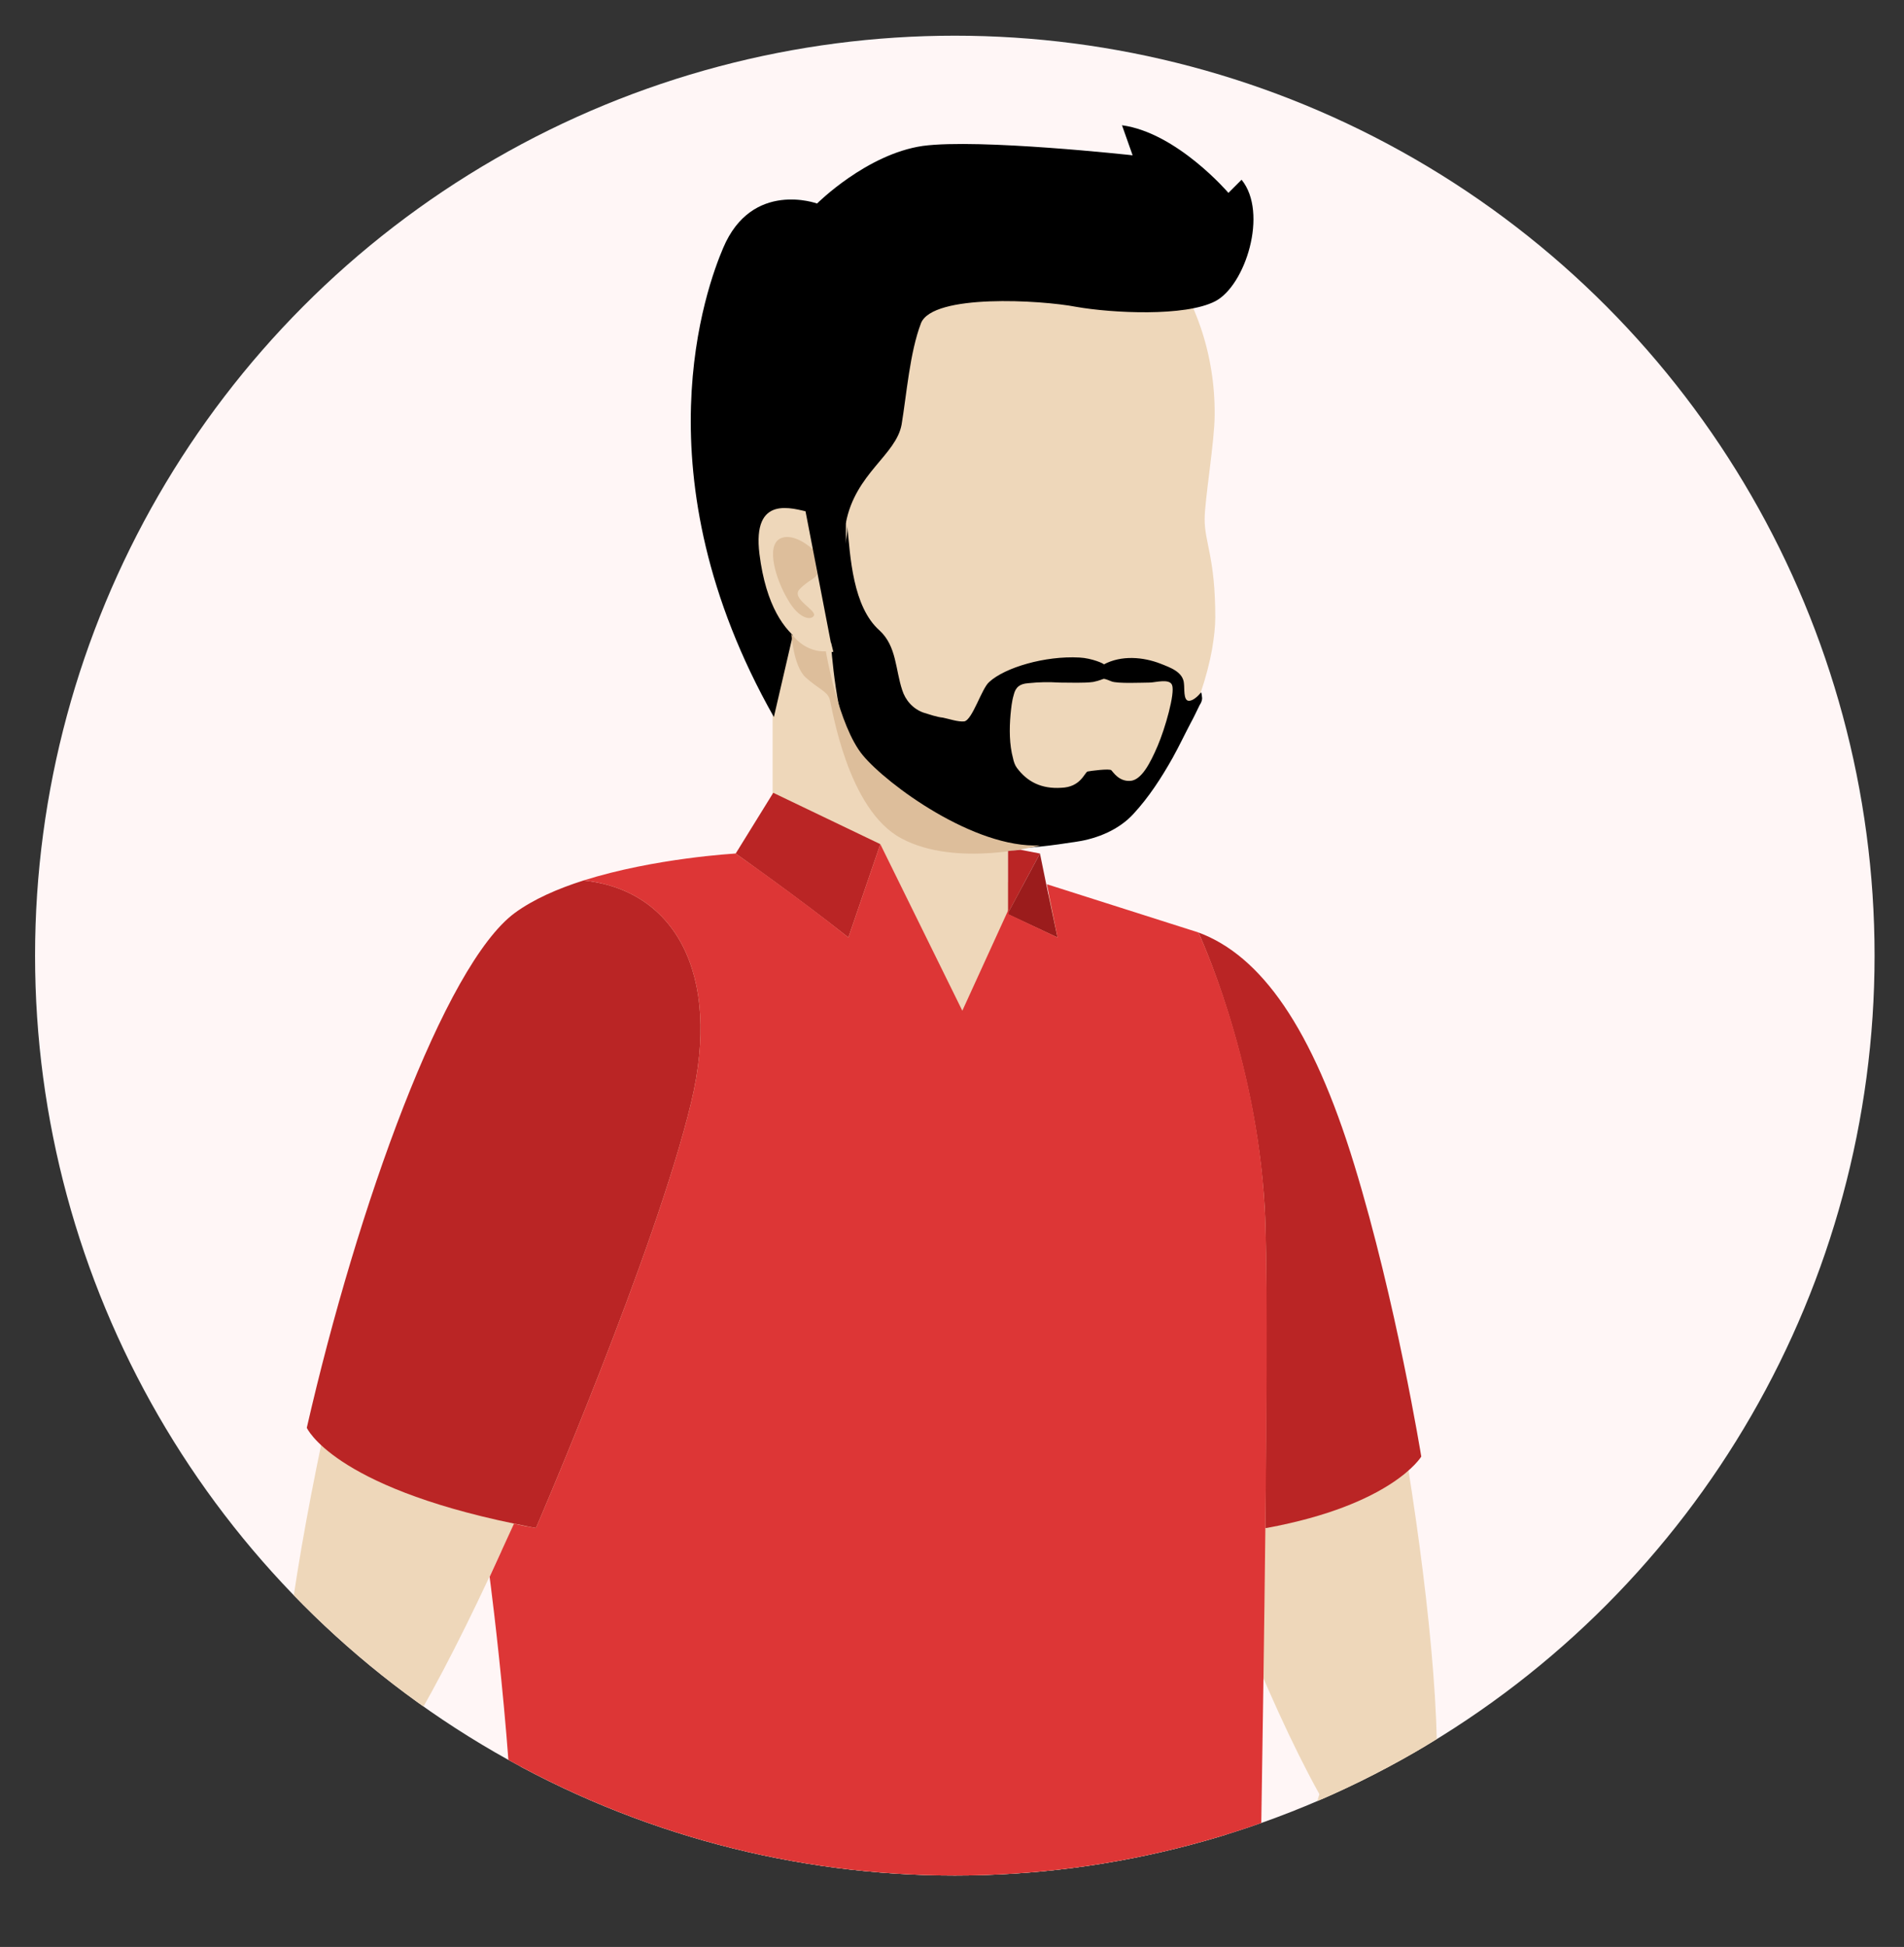 <svg xmlns="http://www.w3.org/2000/svg" xmlns:xlink="http://www.w3.org/1999/xlink" x="0px" y="0px" viewBox="0 0 304.1 310.9" style="enable-background:new 0 0 304.1 310.9;" xml:space="preserve"><rect x="0" y="0" width="304.1" height="310.9" fill="#333333" stroke="none"/><style type="text/css">	.st0{clip-path:url(#SVGID_2_);}	.st1{fill:#EED7BA;}	.st2{fill:#DDBE9B;}	.st3{fill:#BA2525;}	.st4{fill:#9B1C1C;}	.st5{fill:#DD3636;}</style><g id="BACKGROUND">	<g id="OBJECTS">	</g>	<g>		<defs>			<circle id="SVGID_1_" cx="152.5" cy="152.6" r="146.9"></circle>		</defs>		<use xlink:href="#SVGID_1_" style="overflow:visible;fill:#FFF6F6;"></use>		<clipPath id="SVGID_2_">			<use xlink:href="#SVGID_1_" style="overflow:visible;"></use>		</clipPath>		<g class="st0">			<path class="st1" d="M224.4,300.6c11.8-3,0.5-73.3-6.6-102.8c-7-29.5-17.8-51.4-32.3-47.7c-14.4,3.7-13.3,28.2-5.2,57.4    C188.5,236.7,212.6,303.7,224.4,300.6z"></path>			<path class="st1" d="M219.8,423.9c10.8,0.1,14.6-79.5,14.8-102c0.2-22.5-1.2-46.2-13.3-46.3c-12.1-0.1-14,23.6-14.2,46.1    C206.8,344.2,209,423.8,219.8,423.9z"></path>			<path class="st1" d="M220,395.8c12.4-2.9,15.1,19.6,15.7,27.3c1,12.6-7.1,28-11.9,28.5c-4.9,0.5-5.6-28.3-6.8-29.1    c-1.2-0.8-2.2,13.2-6.8,13.1c-4.6,0-5.7-18.8-3.2-26.3C209.5,401.7,212.2,397.7,220,395.8z"></path>			<path class="st1" d="M157.4,754.7l-0.7,15.2c0,2.1,1.8,3.9,3.9,3.9h40.8c3.7,0,5.3-4.7,2.3-6.9c-6.2-4.6-14.8-10-22.8-11.4    c-0.7-0.1-6.5-128.1-12.7-128.1C162.7,627.2,157.4,754.7,157.4,754.7z"></path>			<path class="st1" d="M68.2,753.8c0,0,0,0.7,0,1.9v12.4c0,1.3,3.1,6.9,5.9,8.1c10.3,4.4,30,1.8,30.8-1.8    c0.8-3.6-4.7-11.4-9.1-16.9c0,0,0,0,0,0c-2.8-3.6-5.2-6.2-5.2-6.2s-5.6-124.2-11.4-124C72.8,627.5,68.2,753.8,68.2,753.8z"></path>			<path class="st1" d="M167.4,558.8c17.1,0,26.3-94.8,27-135.3c0.8-40.5-6.2-72.6-27-72.6c-20.8,0-27.8,32.1-27,72.6    C141.2,464,150.4,558.8,167.4,558.8z"></path>			<path class="st1" d="M167.4,760.2c15.1,0,19.3-133.8,19.3-163.8c0-30.1-2.3-61.8-19.3-61.8c-17,0-19.3,31.7-19.3,61.8    C148.1,626.5,152.3,760.2,167.4,760.2z"></path>			<path class="st1" d="M94.2,558.7c17,1.6,34.8-92,39.3-132.3c4.5-40.3,0.5-72.8-20.3-74.7c-20.8-1.9-30.6,29.4-33.5,69.8    C76.6,461.9,77.1,557.2,94.2,558.7z"></path>			<path class="st1" d="M78.3,759.4c15.1,1.4,28.9-131.6,31.7-161.5c2.7-29.9,3.3-61.8-13.6-63.3c-16.9-1.5-22.1,29.9-24.9,59.8    C68.8,624.3,63.2,758.1,78.3,759.4z"></path>			<path class="st1" d="M80.9,382.1h112.7l4.6-181.3l-8.4-51.1l-54.6-16.8l-31.5,6c-17.9,3.4-30.7,19.4-30,37.6l11.5,128.3    L80.9,382.1z"></path>			<path class="st1" d="M48.9,293c11.7,3.7,39.8-62.3,49.6-91.3c9.8-28.9,12.4-53.5-1.9-58c-14.3-4.6-26.4,16.9-35.2,46.2    C52.7,219.2,37.2,289.3,48.9,293z"></path>			<g>				<path class="st1" d="M123.4,108.7v36.4c0,0,7.7,4.6,25.7,4.6c9.7,0,11.9-4.6,11.9-4.6v-13.5L123.4,108.7z"></path>				<path class="st1" d="M119.2,81.5c0.1,1.3,0.1,2.5,0.2,3.7c0,0.4,0,0.9,0,1.3c-0.3,6,0.6,12,2.4,17.8c0.2,0.5,0.3,1,0.5,1.5     c4.1,11.7,12.2,21.7,22.9,26.3c2.5,1.1,5.2,1.9,8,2.3c0,0,0.2,0.1,0.5,0.1c0.2,0,0.4,0,0.7,0c4.5,0.6,20.6,1.9,26.6-4.6     c5.8-6.4,11-17.3,12.6-26.3c0.3-1.8,0.5-3.5,0.5-5c0-9.6-1.7-11.9-1.7-15.7c0-3,1.6-12.5,1.6-16.6c0.2-19.3-12.8-38.4-35.9-38.4     C123.5,27.9,118.2,58.3,119.2,81.5z"></path>				<path d="M132.7,102.6c0,0,0.9,13.7,3.7,17c2.5,3,5.2,5.8,8.1,8.4c4.6,4.2,9.1,7.1,15.5,7.4c4,0.2,8.1-0.4,12-1     c3.3-0.5,6.7-1.9,9-4.4c2.5-2.7,4.5-5.8,6.3-9c1-1.8,1.9-3.7,2.9-5.6c0.5-0.9,0.9-1.8,1.4-2.8c0.2-0.3,0.4-0.7,0.4-1.1     c0-0.1-0.1-1.1-0.2-0.9c-0.4,0.5-1.3,1.4-2,1.3c-0.8-0.1-0.6-2-0.7-2.7c-0.1-1.9-2.2-2.6-3.7-3.2c-2.8-1.1-6.3-1.4-9.1,0.1     c0.1-0.1-1.9-1-3.9-1.1c-5.5-0.3-11.9,1.6-14.4,3.9c-1.2,1-2.7,6.1-4,6.3c-1,0.1-2.4-0.4-3.4-0.6c-1-0.1-2.1-0.5-3.1-0.8     c-1.7-0.6-2.9-2-3.4-3.6c-1.1-3.3-0.9-7-3.6-9.5c-4.3-3.8-4.7-11.7-5.2-17.1c0.2,1.5-0.4,3.6-0.6,5.1c-0.3,2-0.5,4.1-0.8,6.1     C133.4,97.3,133.1,100,132.7,102.6z"></path>				<path class="st1" d="M174.6,108.9c-1.4,0.2-3.7,0.1-5.3,0.1c-1.9-0.1-3.1-0.1-5.1,0.1c-1.3,0.1-2,0.6-2.3,1.9     c-0.3,1-0.4,2.1-0.5,3.1c-0.2,2.3-0.2,4.8,0.4,7c0.1,0.5,0.3,1.1,0.6,1.5c1.7,2.3,4,3.4,7.1,3.2c3.1-0.1,3.7-2.4,4.2-2.6     c0.5-0.1,3.5-0.5,3.8-0.2c0.3,0.3,1.2,1.8,3,1.7c1.8-0.1,3.2-2.8,4.4-5.6c1.2-2.8,2.8-8.4,2.3-9.7c-0.4-1.1-2.7-0.4-3.6-0.4     c-1.1,0-5.2,0.2-6.1-0.2c-0.2-0.1-1-0.4-1.2-0.4C176.2,108.4,175.6,108.7,174.6,108.9z"></path>				<path d="M135.1,83.5c1.5-7.9,8-10.8,8.9-15.7c0.8-4.8,1.3-11.5,3.1-16.2c1.9-4.7,19.1-3.7,24.8-2.6c5.7,1,17.4,1.6,22.2-0.9     c4.8-2.5,8.5-14.1,4.2-19.4l-2.1,2.1c0,0-8.2-9.6-17-10.8l1.7,4.8c0,0-24.5-2.7-33.5-1.5c-9,1.3-16.9,9.2-16.9,9.2     s-10.4-3.8-15,7.1c-2.6,6.1-13.8,36.2,8.1,74.9l7-30.2L135.1,83.5z"></path>				<g>					<path class="st1" d="M129.3,81.8c-2.7-0.6-9.2-2.9-8,6.7c2.1,16.6,11.8,15.6,11.8,15.6c-0.6-2.4-1.4-5.7-2.2-9.5      c2.6-1.6-0.7-3.6-0.9-5.6c-0.1-0.3-0.1-0.8-0.1-1.2C129.6,85.9,129.5,83.9,129.3,81.8z"></path>					<path class="st2" d="M129.9,87.8c0,0-3-2.9-5.3-1.8c-2.3,1.2-0.7,6.5,1.2,9.7c1.8,3.2,3.8,3.4,4.2,2.6c0.4-0.9-3.7-2.7-2.3-4.2      c1.4-1.5,2.9-1.8,2.8-2.6C130.3,90.5,129.9,87.8,129.9,87.8z"></path>					<path d="M135.5,74.8c-0.9,6.3,0,27.9,0,27.9l-2.8-0.1l-4.4-22.8L135.5,74.8z"></path>				</g>				<path class="st2" d="M166.1,135c-10.5,0.5-24.4-9.7-28.3-14.4c-3.9-4.7-5.9-16.6-5.9-16.6s-3.1,0.4-5.5-2.8c0,0,0.3,5.2,2.3,7     c2,1.8,3.4,2.2,3.8,3.4c0.4,1.3,2.8,17.7,11.5,22.3C152.8,138.6,166.1,135,166.1,135z"></path>			</g>			<path d="M156.6,757.5v14.2c0,1.4,1.2,2.6,2.6,2.6H205c4,0,5.7-5.1,2.5-7.5c-6.7-4.9-17.3-9.9-25.2-13.7c-1.9,1.6-4.7,6.7-8,7.4    C171,761.1,156.6,757.5,156.6,757.5z"></path>			<path d="M68.2,755.7v12.4c0,1.3,3.1,6.9,5.9,8.1c10.3,4.4,30,1.8,30.8-1.8c0.8-3.6-4.7-11.4-9.1-16.9c0,0,0,0,0,0    c-2.1-1.8-13-0.8-14.8,0.1c-1.9,0.9-6.1,3.5-7,3.3C73.1,760.8,68.2,755.7,68.2,755.7z"></path>			<g>				<polygon points="137.6,403.6 137.6,412.4 96,745.3 63.7,745.3 78.2,403.6     "></polygon>				<polygon points="196.4,403.6 182.9,745.3 151.1,745.3 137.6,412.4 137.6,403.6     "></polygon>				<polygon class="st3" points="166.1,136.3 161,145.8 161,145.2 161,135.9 163,135.7     "></polygon>				<path class="st3" d="M140.6,134.8l-5.1,14.9c-7.8-6.2-18-13.4-18-13.4l6-9.7L140.6,134.8z"></path>				<polygon class="st4" points="167.1,141.2 168.9,149.7 161,146 161,145.8 166.1,136.3     "></polygon>				<path class="st3" d="M216.3,186c6.7,21.9,10.7,46.6,10.7,46.6s-4.6,7.7-24.7,11.4h-0.2c0.2-24.6,0.3-44.2-0.1-51.1     c-1.4-24.4-10.6-44-10.6-44C201.4,152.6,209.6,164.1,216.3,186z"></path>				<path class="st3" d="M93.2,140.6c14.5,1.5,22.1,14.8,17.2,35.4c-5.7,23.8-24.8,68-24.8,68c-1.2-0.2-2.4-0.5-3.5-0.7     C53.1,237.3,49,228,49,228c8.1-35.4,22-73.9,33.2-82.2C85.2,143.6,89.1,141.9,93.2,140.6z"></path>				<path class="st5" d="M168.9,149.7l-1.7-8.5l24.2,7.7c0,0,9.3,19.6,10.6,44c0.4,6.8,0.4,26.4,0.1,51.1     c-0.7,63.2-2.7,159.6-2.7,159.6h-2.9h-58.8H78.2h-2.5c0,0,5.5-71.8,6.4-93.8c0.9-21.9-3.9-58-3.9-58l3.9-8.5     c1.1,0.3,2.3,0.5,3.5,0.7c0,0,19.1-44.2,24.8-68c4.9-20.6-2.7-33.9-17.2-35.4c11.4-3.6,24.3-4.3,24.3-4.3s10.3,7.2,18,13.4     l5.1-14.9l13.1,26.6l7.4-16.2v0.6v0.2L168.9,149.7z"></path>			</g>			<path class="st1" d="M65.3,417.9c10.9-0.9,7.2-81.2,5.4-103.8c-1.9-22.6-5.5-46.3-17.7-45.3c-12.2,1-11.9,25-10,47.6    C44.9,339,54.5,418.8,65.3,417.9z"></path>			<path class="st1" d="M64.2,397.1c-12.9,0.1-10.1,22.8-8.9,30.5c2,12.6,18.2,18.5,23.1,17.8c4.9-0.7-5.9-21.8-4.9-22.9    c1-1.1,5.3,12.4,9.8,11.2c4.5-1.1,1-19.7-3.2-26.6C75.9,400.4,72.2,397.1,64.2,397.1z"></path>		</g>	</g></g><g id="Designed_By_Freepik"></g></svg>
